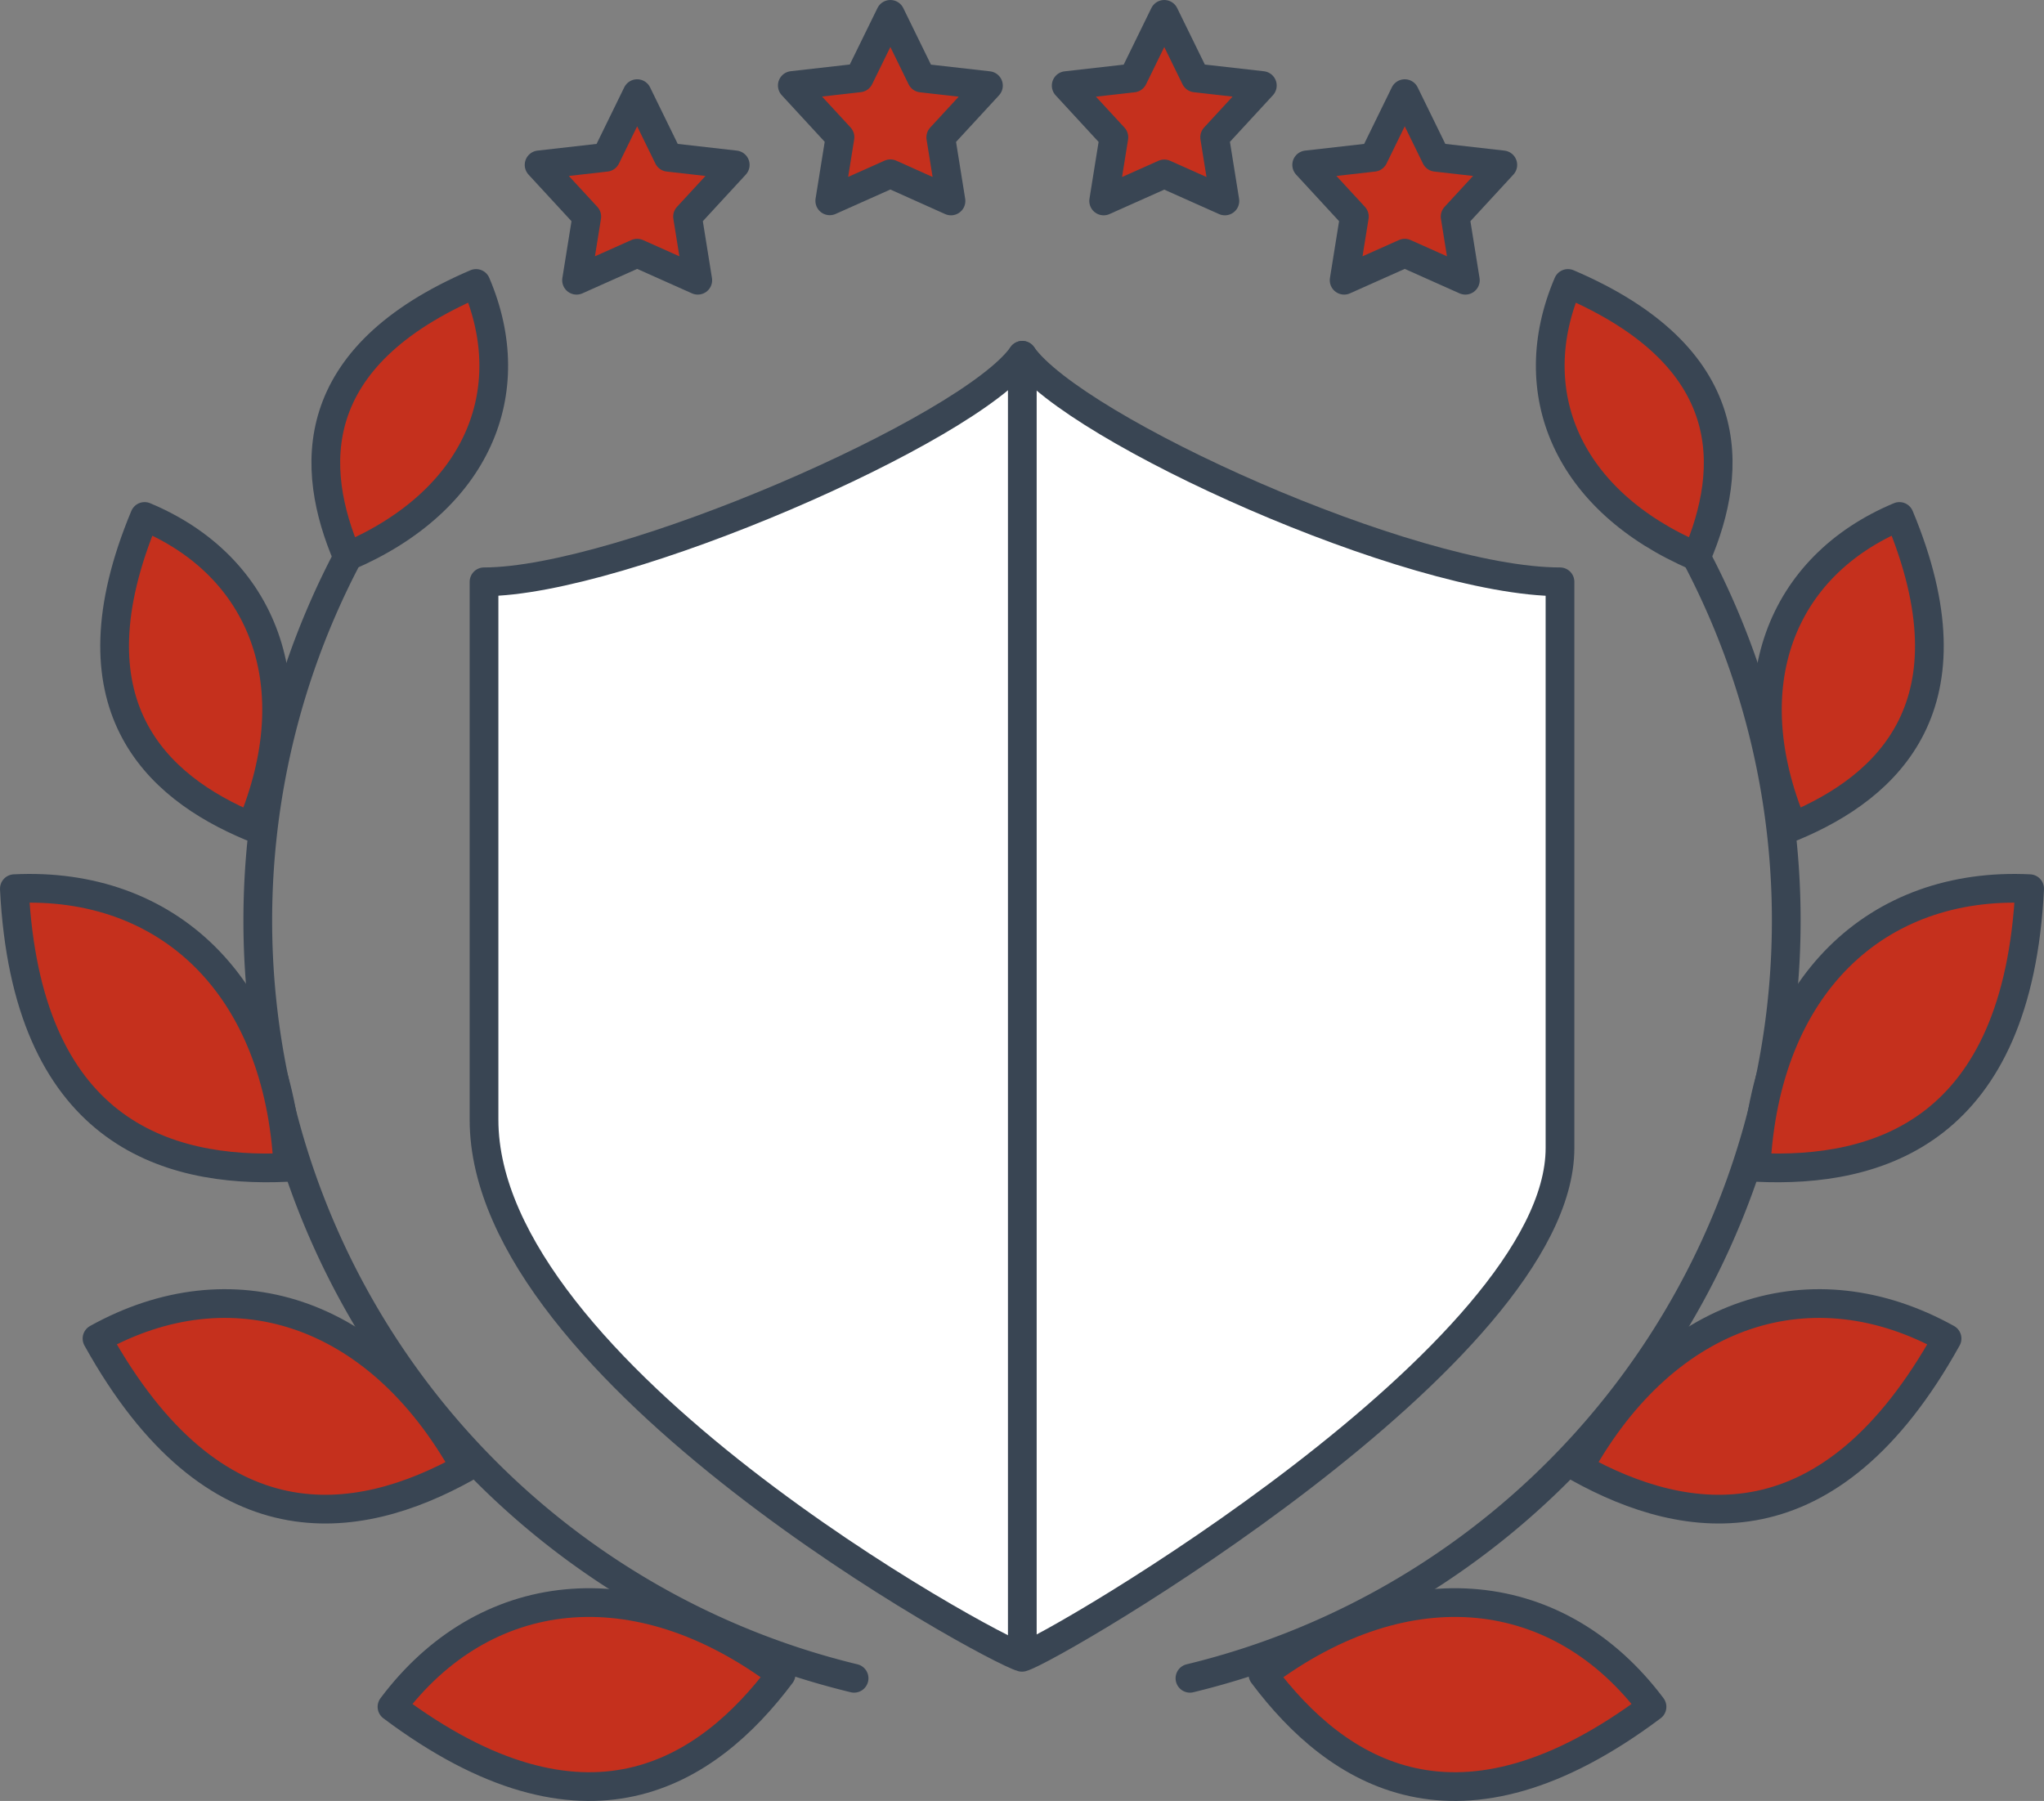 <svg height="125.403" viewBox="0 0 142.313 125.403" width="142.313" xmlns="http://www.w3.org/2000/svg" xmlns:xlink="http://www.w3.org/1999/xlink"><rect x="0" y="0" width="142.313" height="125.403" fill="#808080" stroke="none"/><clipPath id="a"><path d="m0 0h142.313v125.403h-142.313z"/></clipPath><g clip-path="url(#a)"><path d="m71.178 24.741c-3.642 5.171-27.941 15.771-37.478 15.771v37.458c0 17.609 35.376 36.875 37.457 37.43 2.081-.556 37.457-21.166 37.457-35.459v-39.429c-10.4 0-33.794-10.6-37.436-15.771" fill="#fff"/><path d="m71.178 24.741c-3.642 5.171-27.941 15.771-37.478 15.771v37.458c0 17.609 35.376 36.875 37.457 37.43 2.081-.556 37.457-21.166 37.457-35.459v-39.429c-10.405 0-33.794-10.6-37.436-15.771z" fill="none" stroke="#394553" stroke-linecap="round" stroke-linejoin="round" stroke-width="2"/><path d="m118.1 38.771a54.29 54.29 0 0 1 -35.249 78.09" fill="none" stroke="#394553" stroke-linecap="round" stroke-linejoin="round" stroke-width="2"/><path d="m109.918 102.205c7.521 4.173 17.475 5.734 25.646-9-9.307-5.164-19.489-2.1-25.646 9" fill="#c5301d"/><path d="m109.918 102.205c7.521 4.173 17.475 5.734 25.646-9-9.307-5.163-19.489-2.105-25.646 9z" fill="none" stroke="#394553" stroke-linecap="round" stroke-linejoin="round" stroke-width="2"/><path d="m87.929 116.587c5.161 6.882 13.61 12.373 27.092 2.26-6.387-8.516-16.934-9.88-27.092-2.26" fill="#c5301d"/><path d="m87.929 116.587c5.161 6.882 13.61 12.373 27.092 2.26-6.387-8.516-16.934-9.88-27.092-2.26z" fill="none" stroke="#394553" stroke-linecap="round" stroke-linejoin="round" stroke-width="2"/><path d="m122.267 81.286c8.592.424 18.214-2.57 19.046-19.406-10.632-.525-18.419 6.72-19.046 19.406" fill="#c5301d"/><path d="m122.267 81.286c8.592.424 18.214-2.57 19.046-19.406-10.632-.525-18.419 6.72-19.046 19.406z" fill="none" stroke="#394553" stroke-linecap="round" stroke-linejoin="round" stroke-width="2"/><path d="m124.822 57.562c6.666-2.783 12.877-8.531 7.424-21.6-8.249 3.444-11.533 11.751-7.424 21.6" fill="#c5301d"/><path d="m124.822 57.562c6.666-2.783 12.877-8.531 7.424-21.6-8.246 3.448-11.533 11.755-7.424 21.6z" fill="none" stroke="#394553" stroke-linecap="round" stroke-linejoin="round" stroke-width="2"/><path d="m118.131 38.753c2.609-6.111 3.017-13.888-8.963-19.016-3.229 7.563-.064 15.152 8.963 19.016" fill="#c5301d"/><path d="m118.131 38.753c2.609-6.111 3.017-13.888-8.963-19.016-3.229 7.563-.068 15.152 8.963 19.016z" fill="none" stroke="#394553" stroke-linecap="round" stroke-linejoin="round" stroke-width="2"/><path d="m24.216 38.771a54.29 54.29 0 0 0 35.249 78.09" fill="none" stroke="#394553" stroke-linecap="round" stroke-linejoin="round" stroke-width="2"/><path d="m32.4 102.205c-7.521 4.173-17.475 5.734-25.646-9 9.307-5.164 19.489-2.1 25.646 9" fill="#c5301d"/><path d="m32.4 102.205c-7.521 4.173-17.475 5.734-25.646-9 9.302-5.163 19.484-2.105 25.646 9z" fill="none" stroke="#394553" stroke-linecap="round" stroke-linejoin="round" stroke-width="2"/><path d="m54.384 116.587c-5.161 6.882-13.61 12.373-27.092 2.26 6.387-8.516 16.934-9.88 27.092-2.26" fill="#c5301d"/><path d="m54.384 116.587c-5.161 6.882-13.61 12.373-27.092 2.26 6.387-8.516 16.934-9.88 27.092-2.26z" fill="none" stroke="#394553" stroke-linecap="round" stroke-linejoin="round" stroke-width="2"/><path d="m20.046 81.286c-8.592.424-18.214-2.57-19.046-19.406 10.632-.525 18.419 6.72 19.046 19.406" fill="#c5301d"/><path d="m20.046 81.286c-8.592.424-18.214-2.57-19.046-19.406 10.632-.525 18.419 6.72 19.046 19.406z" fill="none" stroke="#394553" stroke-linecap="round" stroke-linejoin="round" stroke-width="2"/><path d="m17.491 57.562c-6.666-2.783-12.877-8.531-7.424-21.6 8.249 3.444 11.533 11.751 7.424 21.6" fill="#c5301d"/><path d="m17.491 57.562c-6.666-2.783-12.877-8.531-7.424-21.6 8.249 3.448 11.533 11.755 7.424 21.6z" fill="none" stroke="#394553" stroke-linecap="round" stroke-linejoin="round" stroke-width="2"/><path d="m24.182 38.753c-2.609-6.111-3.017-13.888 8.963-19.016 3.229 7.563.064 15.152-8.963 19.016" fill="#c5301d"/><path d="m24.182 38.753c-2.609-6.111-3.017-13.888 8.963-19.016 3.229 7.563.064 15.152-8.963 19.016z" fill="none" stroke="#394553" stroke-linecap="round" stroke-linejoin="round" stroke-width="2"/><path d="m61.992 1 2.168 4.432 4.66.529-3.32 3.6.712 4.432-4.22-1.893-4.22 1.884.712-4.432-3.32-3.6 4.66-.529z" fill="#c5301d"/><path d="m61.992 1 2.168 4.432 4.66.529-3.32 3.6.712 4.432-4.22-1.893-4.22 1.884.712-4.432-3.32-3.6 4.66-.529z" fill="none" stroke="#394553" stroke-linecap="round" stroke-linejoin="round" stroke-width="2"/><path d="m44.362 6.52 2.168 4.432 4.66.529-3.32 3.6.712 4.432-4.22-1.884-4.22 1.884.712-4.432-3.32-3.6 4.66-.529z" fill="#c5301d"/><path d="m44.362 6.52 2.168 4.432 4.66.529-3.32 3.6.712 4.432-4.22-1.884-4.22 1.884.712-4.432-3.32-3.6 4.66-.529z" fill="none" stroke="#394553" stroke-linecap="round" stroke-linejoin="round" stroke-width="2"/><path d="m81.062 1-2.168 4.432-4.66.529 3.32 3.6-.712 4.432 4.22-1.884 4.22 1.884-.712-4.437 3.32-3.6-4.66-.529z" fill="#c5301d"/><path d="m81.062 1-2.168 4.432-4.66.529 3.32 3.6-.712 4.432 4.22-1.884 4.22 1.884-.712-4.437 3.32-3.6-4.66-.529z" fill="none" stroke="#394553" stroke-linecap="round" stroke-linejoin="round" stroke-width="2"/><path d="m97.805 6.52-2.168 4.432-4.66.529 3.32 3.6-.712 4.432 4.22-1.884 4.22 1.884-.712-4.432 3.32-3.6-4.66-.529z" fill="#c5301d"/><path d="m97.805 6.52-2.168 4.432-4.66.529 3.32 3.6-.712 4.432 4.22-1.884 4.22 1.884-.712-4.432 3.32-3.6-4.66-.529z" fill="none" stroke="#394553" stroke-linecap="round" stroke-linejoin="round" stroke-width="2"/></g><path d="m71.178 24.741v89.242" fill="none" stroke="#394553" stroke-linecap="round" stroke-linejoin="round" stroke-width="2"/></svg>